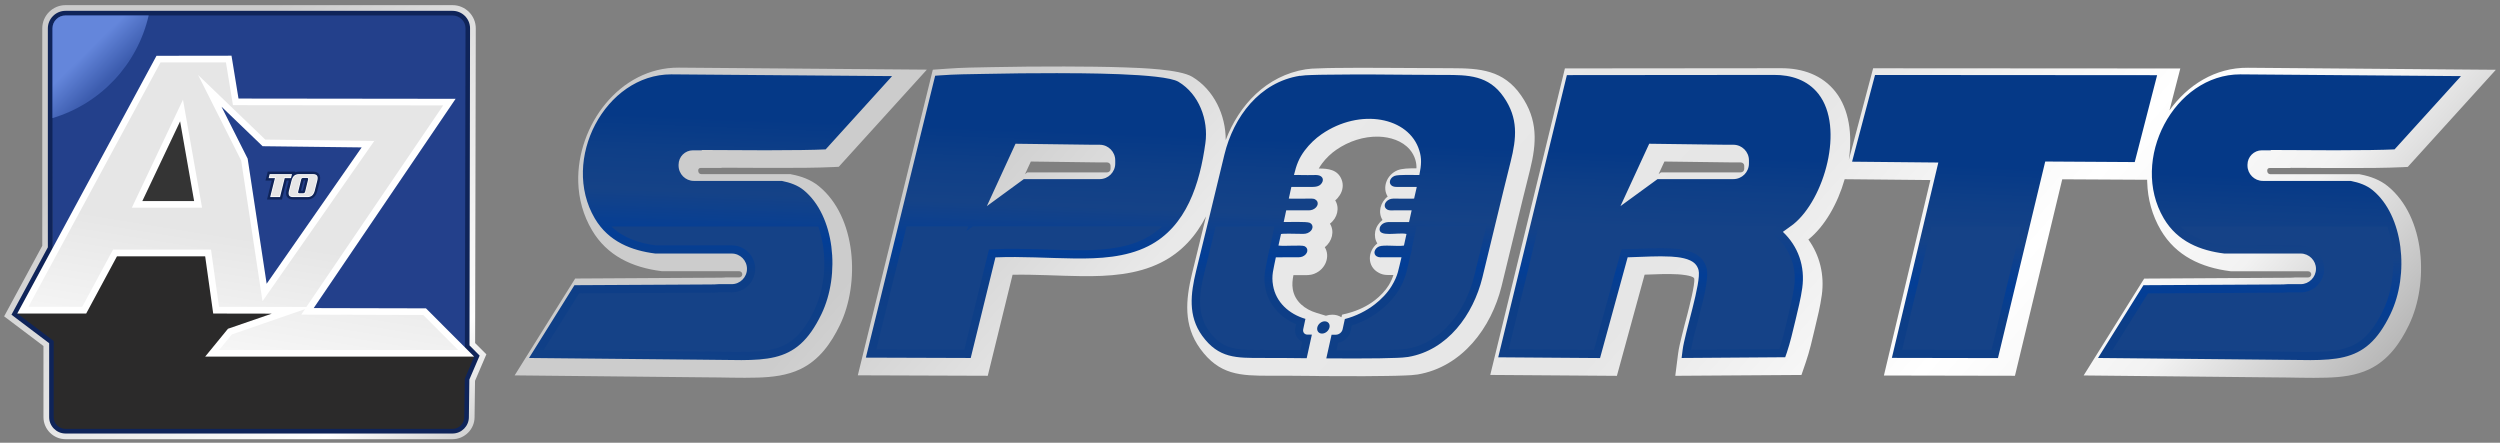 <?xml version="1.0" encoding="UTF-8"?> <svg xmlns="http://www.w3.org/2000/svg" width="288" height="51" viewBox="0 0 288 51" fill="none"><rect x="0" y="0" width="288" height="51" fill="#808080" stroke="none"/><path d="M138.932 24.933C137.797 27.143 136.161 29.042 133.741 30.252C130.94 31.652 127.711 31.843 124.633 31.813C121.97 31.784 119.303 31.6 116.648 31.652L113.79 43.289L98.82 43.237L107.46 8.031L109.075 7.915C110.782 7.787 112.505 7.765 114.224 7.735C117.026 7.682 119.82 7.649 122.621 7.66C124.947 7.671 127.262 7.682 129.588 7.765C131.359 7.828 135.872 7.967 137.348 8.847C139.854 10.357 141.213 13.263 141.202 16.139C142.741 12.072 145.917 8.709 150.408 7.986C150.876 7.911 151.341 7.888 151.82 7.881C152.49 7.847 153.168 7.84 153.839 7.828C155.621 7.806 157.397 7.806 159.179 7.817C161.854 7.817 164.532 7.858 167.206 7.858C170.498 7.858 173.206 8.061 175.243 11.012C177.176 13.806 177.037 16.446 176.251 19.6C175.127 24.049 174.086 28.506 172.981 32.967C171.801 37.765 168.438 42.267 163.318 43.139C162.831 43.214 162.341 43.237 161.854 43.255C161.176 43.285 160.483 43.297 159.805 43.308C158.011 43.342 156.217 43.342 154.434 43.33H153.648L151.906 43.319L151.408 43.308C149.719 43.297 148.022 43.274 146.322 43.285C142.861 43.285 140.46 43.211 138.243 40.143C136.322 37.48 136.588 34.559 137.318 31.532C137.861 29.334 138.389 27.128 138.932 24.93V24.933ZM152.767 36.368C152.992 36.293 153.236 36.252 153.479 36.252C153.872 36.252 154.232 36.356 154.532 36.547L154.606 36.252L155.434 36.038C156.475 35.75 157.505 35.263 158.363 34.604C158.97 34.136 159.584 33.51 159.988 32.851C160.243 32.428 160.404 32.053 160.52 31.682H160.359C159.809 31.682 159.382 31.716 158.861 31.439C157.427 30.705 157.547 28.911 158.67 28.042C158.404 27.626 158.341 27.151 158.427 26.664C158.532 26.132 158.842 25.667 159.266 25.338C158.723 24.488 159 23.319 159.861 22.641C159.224 21.634 159.711 20.169 160.966 19.626C161.487 19.401 162.367 19.383 163.176 19.394C163.187 19.076 163.153 18.757 163.048 18.405C162.921 17.971 162.696 17.566 162.4 17.218C161.532 16.21 160.138 15.784 158.842 15.742C157.101 15.69 155.359 16.274 153.936 17.259C153.322 17.682 152.767 18.214 152.311 18.821C152.161 19.023 152.033 19.225 151.917 19.416C153.011 19.405 154.127 19.544 154.562 20.712C154.786 21.308 154.689 21.945 154.348 22.476C154.187 22.731 154.007 22.933 153.816 23.083C154.348 23.945 154.082 25.102 153.209 25.768C153.753 26.619 153.487 27.795 152.614 28.476C153.251 29.495 152.753 30.993 151.434 31.525C150.902 31.739 150.49 31.694 149.936 31.694H149.003C148.899 32.225 148.835 32.765 148.929 33.319C149.172 34.754 150.352 35.656 151.678 36.049L152.76 36.379L152.767 36.368ZM212.985 18.428L215.786 7.866L251.172 7.888L249.921 12.72C252.003 9.81 255.187 7.772 258.955 7.806L287.524 8.038L277.374 19.229L276.79 19.259C274.666 19.357 272.513 19.357 270.389 19.357H269.041C267.322 19.357 265.591 19.345 263.872 19.334V19.357H261.442C261.303 19.357 261.187 19.473 261.187 19.611V19.709C261.187 19.911 261.348 20.068 261.547 20.068H271.801L271.94 20.098C273.063 20.312 274.168 20.712 275.071 21.446C279.423 24.993 279.827 32.637 277.513 37.435C276.483 39.57 275.123 41.491 272.936 42.54C271.408 43.263 269.73 43.454 268.063 43.506C266.045 43.57 264.007 43.476 261.992 43.476L240.037 43.252L247.011 32.094L263.498 31.997C263.764 31.997 264.018 31.997 264.284 31.974L264.337 31.963H265.899C266.101 31.963 266.258 31.802 266.258 31.604C266.258 31.413 266.097 31.252 265.899 31.252H257.011L256.914 31.24C253.603 30.817 250.681 29.499 248.921 26.506C247.932 24.817 247.412 22.93 247.359 20.974C247.359 20.888 247.359 20.806 247.348 20.709L237.569 20.656L232.123 43.289L217.026 43.259L222.378 20.742L212.505 20.645C211.7 23.48 210.191 26.091 208.344 27.578C208.333 27.578 208.322 27.589 208.322 27.589C209.648 29.424 210.191 31.675 209.872 33.989C209.693 35.315 209.363 36.611 209.056 37.907C208.76 39.181 208.46 40.465 208.037 41.709L207.528 43.196L192.992 43.293L193.311 40.776C193.397 40.106 193.576 39.398 193.734 38.739C193.936 37.9 194.157 37.061 194.382 36.222C194.573 35.458 195.273 32.783 195.179 32.102C195.168 32.079 195.157 32.038 195.138 32.016C194.872 31.727 193.663 31.622 193.303 31.6C192.03 31.525 190.745 31.6 189.46 31.641L186.266 43.297L171.678 43.192L180.277 7.881L205.224 7.858C207.644 7.858 209.929 8.634 211.457 10.585C213.03 12.592 213.412 15.499 212.985 18.42V18.428ZM83.123 19.327V19.349H80.693C80.554 19.349 80.438 19.465 80.438 19.604V19.701C80.438 19.903 80.599 20.061 80.797 20.061H91.063L91.191 20.091C92.326 20.304 93.419 20.705 94.322 21.439C98.674 24.986 99.078 32.63 96.764 37.428C95.734 39.562 94.374 41.484 92.187 42.532C90.659 43.255 88.981 43.446 87.314 43.499C85.296 43.562 83.258 43.469 81.243 43.469L59.288 43.244L66.262 32.087L82.749 31.989C83.015 31.989 83.281 31.989 83.535 31.967L83.588 31.956H85.161C85.352 31.956 85.513 31.795 85.513 31.596C85.513 31.405 85.352 31.244 85.161 31.244H76.266L76.18 31.233C72.857 30.81 69.947 29.491 68.187 26.499C67.191 24.81 66.67 22.922 66.614 20.967C66.434 14.491 71.359 7.739 78.206 7.791L106.775 8.023L96.625 19.214L96.041 19.244C93.917 19.342 91.764 19.341 89.64 19.341H88.292C86.573 19.341 84.842 19.33 83.123 19.319V19.327ZM191.741 18.608L191.071 20.061L191.348 19.858H200.543C200.756 19.858 200.936 19.679 200.936 19.465V19.094C200.936 18.881 200.756 18.712 200.543 18.712H199.704L191.741 18.608ZM118.753 18.608L118.082 20.061L118.348 19.858H127.543C127.756 19.858 127.936 19.679 127.936 19.465V19.094C127.936 18.881 127.756 18.712 127.543 18.712H126.715L118.753 18.608Z" fill="url(#paint0_linear_4344_59697)"></path><path d="M205.393 26.716C207.157 28.394 207.962 30.664 207.621 33.169C207.453 34.401 207.112 35.727 206.824 36.948C206.535 38.136 206.239 39.454 205.846 40.611L205.655 41.154L193.722 41.24L193.838 40.315C194.082 38.36 196.026 32.491 195.674 31.109C195.599 30.843 195.483 30.611 195.292 30.409C194.677 29.75 193.359 29.611 192.509 29.559C190.947 29.473 189.333 29.592 187.764 29.634H187.509L184.325 41.248L172.595 41.162L180.505 8.652L204.359 8.63C206.344 8.619 208.224 9.214 209.486 10.817C212.524 14.701 210.164 22.974 206.588 25.84C206.333 26.053 205.801 26.39 205.389 26.709L205.393 26.716ZM261.599 17.278C263.34 17.289 265.76 17.308 268.179 17.308H269.516C272.052 17.308 274.441 17.278 275.853 17.21L283.509 8.768L258.082 8.566C250.46 8.566 245.288 18.409 249.269 25.162C250.861 27.858 253.516 28.866 256.235 29.207H265.037C266.003 29.207 266.801 30.004 266.801 30.971C266.801 31.937 266.003 32.735 265.037 32.735H263.528C263.25 32.757 262.955 32.769 262.647 32.769L246.925 32.855L241.692 41.24L261.119 41.431C268.816 41.431 272.385 42.398 275.378 36.188C277.588 31.611 276.895 24.817 273.318 21.9C272.647 21.349 271.779 21.031 270.801 20.84H260.674C259.707 20.84 258.91 20.042 258.91 19.076V18.971C258.91 18.057 259.662 17.315 260.565 17.315H261.595V17.285L261.599 17.278ZM235.61 18.607L230.164 41.252L217.943 41.229L223.295 18.724L213.359 18.626L216.003 8.637L248.501 8.66L245.921 18.671L235.614 18.607H235.61ZM80.85 17.278C82.591 17.289 85.011 17.308 87.43 17.308H88.779C91.307 17.308 93.692 17.278 95.116 17.21L102.771 8.768L77.333 8.566C69.711 8.566 64.55 18.409 68.52 25.162C70.112 27.858 72.779 28.866 75.486 29.207H84.288C85.266 29.207 86.052 30.004 86.052 30.971C86.052 31.937 85.266 32.735 84.288 32.735H82.779C82.501 32.757 82.217 32.769 81.898 32.769L66.176 32.855L60.943 41.24L80.382 41.431C88.067 41.431 91.636 42.398 94.629 36.188C96.838 31.611 96.157 24.817 92.58 21.9C91.902 21.349 91.029 21.031 90.063 20.84H79.925C78.958 20.84 78.172 20.042 78.172 19.076V18.971C78.172 18.057 78.913 17.315 79.827 17.315H80.846V17.285L80.85 17.278ZM149.775 8.742C150.168 8.679 150.614 8.656 151.018 8.645C151.677 8.622 152.333 8.604 153.003 8.604C154.767 8.574 156.539 8.581 158.31 8.581C160.985 8.592 163.67 8.634 166.348 8.634C169.149 8.622 171.509 8.675 173.228 11.181C174.917 13.611 174.715 15.885 174.026 18.622C172.91 23.072 171.861 27.54 170.767 31.989C169.715 36.237 166.775 40.345 162.221 41.12C161.816 41.184 161.352 41.207 160.936 41.225C160.265 41.248 159.588 41.267 158.917 41.278C157.146 41.3 155.359 41.3 153.576 41.289H152.79L153.397 38.559H153.895C154.247 38.559 154.595 38.282 154.67 37.933L154.925 36.754C156.221 36.413 157.408 35.81 158.355 35.076C159.089 34.514 159.831 33.761 160.329 32.929C161.082 31.679 161.082 31.094 161.453 29.637H159.498C159.168 29.637 158.872 29.679 158.636 29.551C158.104 29.274 158.348 28.607 158.868 28.394C159.412 28.169 160.97 28.416 161.734 28.289L162.029 26.952C161.074 26.727 158.726 27.398 158.94 26.282C158.992 25.993 159.235 25.783 159.46 25.686C159.756 25.559 160.033 25.581 160.352 25.581C161.011 25.581 161.666 25.592 162.325 25.581L162.621 24.233C161.973 24.222 161.325 24.233 160.677 24.233C160.318 24.233 160.052 24.274 159.816 24.147C159.348 23.892 159.434 23.278 160.041 22.978C160.318 22.851 160.636 22.881 160.932 22.881C161.58 22.881 162.258 22.903 162.906 22.881L163.213 21.532C162.565 21.521 161.917 21.532 161.269 21.532C160.917 21.532 160.644 21.562 160.4 21.435C159.913 21.169 160.071 20.51 160.644 20.267C161.059 20.087 163 20.169 163.509 20.162C163.752 18.982 163.786 18.229 163.509 17.349C162.329 13.465 156.67 12.413 152.254 15.458C151.531 15.956 150.865 16.592 150.31 17.326C149.64 18.229 149.355 18.963 149.067 20.151V20.162H149.501V20.151L149.692 20.162C150.307 20.192 150.977 20.162 151.603 20.162C152.273 20.162 152.58 20.596 152.28 21.076C151.951 21.596 151.348 21.532 150.707 21.532C150.067 21.532 149.412 21.521 148.764 21.532L148.468 22.881C149.157 22.903 149.857 22.881 150.55 22.881C150.846 22.881 151.262 22.84 151.483 22.956C152.015 23.233 151.853 23.881 151.239 24.143C150.943 24.27 150.632 24.229 150.284 24.229C149.584 24.229 148.872 24.218 148.172 24.229L147.883 25.578C148.404 25.589 150.528 25.503 150.876 25.664C151.385 25.888 151.299 26.577 150.632 26.851C150.344 26.978 149.996 26.937 149.655 26.937C149.25 26.937 147.883 26.885 147.573 26.959L147.277 28.285C147.902 28.39 149.932 28.199 150.28 28.36C150.812 28.604 150.674 29.304 150.037 29.559C149.749 29.675 149.4 29.634 149.059 29.634C148.37 29.634 147.681 29.634 146.977 29.645C146.711 31.034 146.445 31.705 146.659 32.903C146.988 34.795 148.453 36.162 150.385 36.735L150.131 37.922C150.056 38.274 150.28 38.547 150.618 38.547H151.127L150.531 41.267C148.831 41.244 147.134 41.237 145.434 41.237C142.419 41.237 140.393 41.3 138.49 38.679C136.835 36.386 137.164 33.817 137.79 31.225C138.883 26.757 139.977 22.297 141.048 17.828C142.101 13.465 145.093 9.473 149.745 8.731L149.775 8.742ZM152.606 37.016C153 37.016 153.243 37.334 153.157 37.716C153.071 38.109 152.689 38.428 152.295 38.428C151.902 38.428 151.67 38.109 151.752 37.716C151.838 37.334 152.221 37.016 152.603 37.016H152.606ZM114.674 29.649L111.827 41.24L99.745 41.199L107.73 8.724L108.314 8.682C109.981 8.555 111.722 8.544 113.4 8.514C116.183 8.45 118.973 8.428 121.756 8.428C124.018 8.439 134.071 8.405 135.76 9.424C138.138 10.847 139.232 13.821 138.861 16.484C138.224 21.091 136.726 26.124 132.258 28.364C129.677 29.66 126.61 29.81 123.786 29.776C120.737 29.742 117.722 29.521 114.677 29.649H114.674ZM116.988 16.559L113.685 23.746L117.943 20.634H126.681C127.67 20.634 128.475 19.828 128.475 18.84V18.469C128.475 17.48 127.67 16.675 126.681 16.675H125.865L116.988 16.559ZM189.988 16.559L186.677 23.746L190.947 20.634H199.685C200.674 20.634 201.479 19.828 201.479 18.84V18.469C201.479 17.48 200.674 16.675 199.685 16.675H198.857L189.992 16.559H189.988Z" fill="url(#paint1_linear_4344_59697)"></path><path d="M177.24 26.091L173.801 40.233L183.622 40.308L186.798 28.716L187.509 28.694H187.753C189.356 28.652 190.97 28.533 192.573 28.619C193.719 28.694 195.165 28.896 195.992 29.765C196.288 30.083 196.479 30.465 196.599 30.881C196.906 32.061 196.112 34.956 195.801 36.169C195.588 37.008 195.367 37.836 195.153 38.675C195.026 39.196 194.887 39.757 194.801 40.289L204.981 40.225C205.363 39.091 205.64 37.9 205.914 36.731C206.202 35.521 206.509 34.278 206.689 33.038C206.985 30.903 206.307 28.896 204.745 27.413L203.959 26.66L204.67 26.098H185.071L184.307 26.649L184.562 26.098H177.236L177.24 26.091ZM251.183 26.091C252.532 27.405 254.337 28.012 256.288 28.267H265.037C266.524 28.267 267.745 29.476 267.745 30.974C267.745 32.473 266.524 33.682 265.037 33.682H263.562C263.266 33.705 262.955 33.712 262.648 33.712L247.446 33.798L243.378 40.315L261.12 40.484C263.116 40.484 265.131 40.589 267.12 40.525C268.434 40.484 269.858 40.356 271.06 39.783C272.726 38.978 273.756 37.383 274.532 35.769C275.266 34.252 275.625 32.521 275.689 30.843C275.753 29.334 275.55 27.637 275.011 26.087H251.187L251.183 26.091ZM222.509 26.091L219.135 40.285L229.423 40.308L232.843 26.091H222.513H222.509ZM70.434 26.091C71.783 27.405 73.588 28.012 75.539 28.267H84.288C85.786 28.267 86.996 29.476 86.996 30.974C86.996 32.473 85.786 33.682 84.288 33.682H82.813C82.517 33.705 82.206 33.712 81.899 33.712L66.708 33.798L62.633 40.315L80.386 40.484C82.371 40.484 84.389 40.589 86.386 40.525C87.693 40.484 89.116 40.356 90.314 39.783C91.981 38.978 93.011 37.383 93.786 35.769C94.52 34.252 94.891 32.521 94.955 30.843C95.007 29.334 94.816 27.637 94.266 26.087H70.442L70.434 26.091ZM155.73 37.503L155.592 38.139C155.431 38.828 154.85 39.383 154.146 39.488L153.966 40.356C155.61 40.356 157.258 40.356 158.902 40.334C159.562 40.323 160.228 40.312 160.887 40.282C161.27 40.259 161.685 40.248 162.056 40.184C166.228 39.473 168.884 35.641 169.839 31.765C170.307 29.873 170.764 27.974 171.221 26.083H163.195L163.153 26.252H163.165L162.614 28.716H162.655L162.367 29.873C162.217 30.48 162.101 31.094 161.921 31.69C161.73 32.315 161.476 32.87 161.135 33.42C160.584 34.334 159.775 35.173 158.925 35.821C157.981 36.555 156.876 37.128 155.73 37.499V37.503ZM140.049 26.091C139.614 27.873 139.18 29.667 138.73 31.461C138.18 33.742 137.816 36.102 139.281 38.139C139.876 38.956 140.565 39.615 141.543 39.956C142.7 40.371 144.24 40.308 145.461 40.308C146.906 40.308 148.348 40.319 149.801 40.33L150.015 39.375C149.419 39.098 149.082 38.443 149.228 37.739L149.314 37.356C147.509 36.581 146.097 35.106 145.749 33.079C145.517 31.709 145.835 30.799 146.079 29.48L146.228 28.727H146.251L146.801 26.18H146.813L146.824 26.094H140.052L140.049 26.091ZM104.431 26.091L100.947 40.263L111.086 40.293L113.932 28.742L114.633 28.709C117.689 28.57 120.738 28.795 123.794 28.825C126.457 28.858 129.412 28.727 131.831 27.518C132.607 27.124 133.285 26.637 133.88 26.083H112.075L111.311 26.634L111.565 26.083H104.431V26.091Z" fill="url(#paint2_linear_4344_59697)"></path><path d="M4.869 28.312V3.267C4.869 1.802 6.067 0.592 7.543 0.592H52.135C53.61 0.592 54.82 1.802 54.809 3.278L54.734 39.521L56.03 40.817L54.723 43.873L54.67 48.057C54.67 49.446 53.524 50.593 52.135 50.593H7.543C6.153 50.593 5.007 49.446 5.007 48.057V39.862L0.476 36.443L4.873 28.312H4.869Z" fill="url(#paint3_linear_4344_59697)"></path><path d="M5.513 28.48V3.267C5.513 2.162 6.427 1.248 7.539 1.248H52.131C53.247 1.248 54.157 2.162 54.15 3.267L54.086 39.787L55.255 40.967L54.068 43.727L54.015 48.061C54.015 49.091 53.165 49.941 52.135 49.941H7.543C6.513 49.941 5.663 49.091 5.663 48.061V39.536L1.322 36.255L5.517 28.484L5.513 28.48Z" fill="#0F2459"></path><path d="M1.988 36.113L6.183 39.278V48.057C6.183 48.798 6.797 49.405 7.543 49.405H52.134C52.876 49.405 53.483 48.798 53.483 48.057L53.546 43.619L54.629 41.083L53.378 40.922L53.483 3.267C53.483 2.533 52.876 1.918 52.134 1.918H7.543C6.801 1.918 6.183 2.533 6.183 3.267L6.033 32.207L1.988 36.113Z" fill="#2B2A2A"></path><path d="M53.554 40.51L53.629 3.267C53.629 2.45 52.951 1.78 52.131 1.78H7.543C6.715 1.78 6.045 2.45 6.045 3.267V30.765L3.476 35.532H10.079L13.625 28.952H24.637L25.562 35.544L35.213 35.555L27.101 38.368L25.337 40.514H53.554V40.51Z" fill="#23408B"></path><path d="M17.131 1.78H7.543C6.715 1.78 6.045 2.45 6.045 3.267V13.607C11.566 11.963 15.835 7.439 17.127 1.78H17.131Z" fill="url(#paint4_linear_4344_59697)"></path><path d="M33.988 19.847C34.127 19.795 34.284 19.772 34.434 19.772H36.078C36.344 19.772 36.61 19.847 36.767 20.079C36.928 20.323 36.895 20.641 36.831 20.907L36.554 21.989C36.479 22.267 36.363 22.54 36.138 22.731C35.925 22.911 35.67 22.986 35.404 22.986H33.76C33.494 22.986 33.228 22.922 33.071 22.678C32.902 22.446 32.943 22.117 33.007 21.851L33.273 20.798H33.029L32.479 22.986H30.76L31.303 20.798H30.58L30.846 19.768H34.011L33.988 19.843V19.847ZM35.176 20.783H34.973L34.666 21.971H34.868L35.176 20.783Z" fill="#0F2459"></path><path d="M33.52 20.518L33.637 20.061H31.067L30.951 20.518H31.674L31.123 22.705H32.258L32.801 20.518H33.524H33.52ZM36.27 21.93L36.547 20.836C36.622 20.559 36.61 20.357 36.524 20.24C36.438 20.124 36.3 20.061 36.078 20.061H34.434C34.21 20.061 34.03 20.124 33.884 20.24C33.745 20.368 33.64 20.57 33.577 20.836L33.3 21.93C33.225 22.207 33.236 22.409 33.311 22.525C33.397 22.652 33.543 22.705 33.768 22.705H35.412C35.637 22.705 35.816 22.641 35.955 22.525C36.105 22.398 36.21 22.195 36.273 21.93H36.27ZM35.146 22.098C35.116 22.203 35.03 22.267 34.903 22.267H34.498C34.371 22.267 34.318 22.203 34.348 22.098L34.7 20.664C34.73 20.547 34.816 20.495 34.944 20.495H35.337C35.475 20.495 35.528 20.559 35.498 20.664L35.146 22.098Z" fill="white"></path><path d="M33.456 20.431L33.531 20.143H31.131L31.056 20.431H31.779L31.235 22.619H32.179L32.73 20.431H33.453H33.456ZM36.198 21.907L36.464 20.813C36.505 20.675 36.55 20.42 36.464 20.293C36.378 20.165 36.221 20.143 36.082 20.143H34.438C34.258 20.143 34.086 20.184 33.94 20.304C33.79 20.442 33.707 20.663 33.651 20.855L33.385 21.948C33.344 22.087 33.288 22.341 33.385 22.48C33.471 22.596 33.64 22.619 33.767 22.619H35.411C35.591 22.619 35.764 22.577 35.898 22.457C36.059 22.319 36.142 22.098 36.194 21.907H36.198ZM35.221 22.12C35.187 22.282 35.059 22.353 34.902 22.353H34.498C34.329 22.353 34.221 22.248 34.265 22.076L34.625 20.641C34.659 20.48 34.786 20.409 34.943 20.409H35.337C35.423 20.409 35.505 20.431 35.561 20.506C35.602 20.559 35.602 20.622 35.584 20.686L35.224 22.12H35.221Z" fill="#E6E6E6"></path><path d="M21.079 11.484L23 23.926H15.188C15.337 23.619 21.079 11.484 21.079 11.484Z" fill="#343434"></path><path d="M23.625 41.083H54.625L49.071 35.521L36.138 35.491L52.486 11.383L27.475 11.353L26.67 6.416L18.029 6.428L1.988 36.12H9.928L13.475 29.529H23.636L24.561 36.12L31.314 36.132L26.262 37.873L23.629 41.09L23.625 41.083ZM16.396 23.162L20.749 13.978L22.363 23.162H16.396ZM30.719 32.694L28.531 18.278L25.516 12.289L30.25 16.843L41.662 16.982L30.715 32.694H30.719Z" fill="white"></path><path d="M9.476 35.338L13.023 28.757H24.307L25.232 35.349L35.296 35.36L51.053 12.143L26.835 12.113L26.03 7.188H18.491L3.277 35.342H9.476V35.338ZM21.079 11.484L23.277 23.926H15.188L21.079 11.484ZM27.791 18.51L22.82 8.637L30.558 16.079L43.116 16.24L30.24 34.701L27.787 18.51H27.791ZM35.135 35.615L26.715 38.525L25.24 40.319H52.779L48.757 36.285L34.701 36.244L35.135 35.619V35.615Z" fill="url(#paint5_linear_4344_59697)"></path><defs><linearGradient id="paint0_linear_4344_59697" x1="132.166" y1="-6.779" x2="237.228" y2="86.238" gradientUnits="userSpaceOnUse"><stop stop-color="#CCCCCC"></stop><stop offset="0.18" stop-color="#E9E9E9"></stop><stop offset="0.5" stop-color="#E6E6E6"></stop><stop offset="0.71" stop-color="white"></stop><stop offset="0.85" stop-color="#F2F2F2"></stop><stop offset="1" stop-color="#B3B3B3"></stop></linearGradient><linearGradient id="paint1_linear_4344_59697" x1="182.648" y1="60.597" x2="184.301" y2="17.46" gradientUnits="userSpaceOnUse"><stop stop-color="#154287"></stop><stop offset="0.59" stop-color="#0D3E87"></stop><stop offset="0.68" stop-color="#033E96"></stop><stop offset="0.8" stop-color="#154287"></stop><stop offset="0.9" stop-color="#0F3F87"></stop><stop offset="1" stop-color="#053987"></stop></linearGradient><linearGradient id="paint2_linear_4344_59697" x1="180.226" y1="55.095" x2="180.226" y2="40.687" gradientUnits="userSpaceOnUse"><stop stop-color="#154287"></stop><stop offset="0.61" stop-color="#3260A3"></stop><stop offset="0.78" stop-color="#224F93"></stop><stop offset="1" stop-color="#154287"></stop></linearGradient><linearGradient id="paint3_linear_4344_59697" x1="13.224" y1="15.724" x2="50.554" y2="61.998" gradientUnits="userSpaceOnUse"><stop stop-color="#CCCCCC"></stop><stop offset="0.71" stop-color="white"></stop><stop offset="1" stop-color="#B3B3B3"></stop></linearGradient><linearGradient id="paint4_linear_4344_59697" x1="14.64" y1="22.224" x2="4.261" y2="11.552" gradientUnits="userSpaceOnUse"><stop offset="0.14" stop-color="#23408B"></stop><stop offset="0.33" stop-color="#2E4C9A"></stop><stop offset="0.73" stop-color="#3C5CAE"></stop><stop offset="1" stop-color="#6486DB"></stop></linearGradient><linearGradient id="paint5_linear_4344_59697" x1="34.564" y1="28.346" x2="31.384" y2="47.912" gradientUnits="userSpaceOnUse"><stop stop-color="#E6E6E6"></stop><stop offset="1" stop-color="#FEFEFE"></stop></linearGradient></defs></svg> 